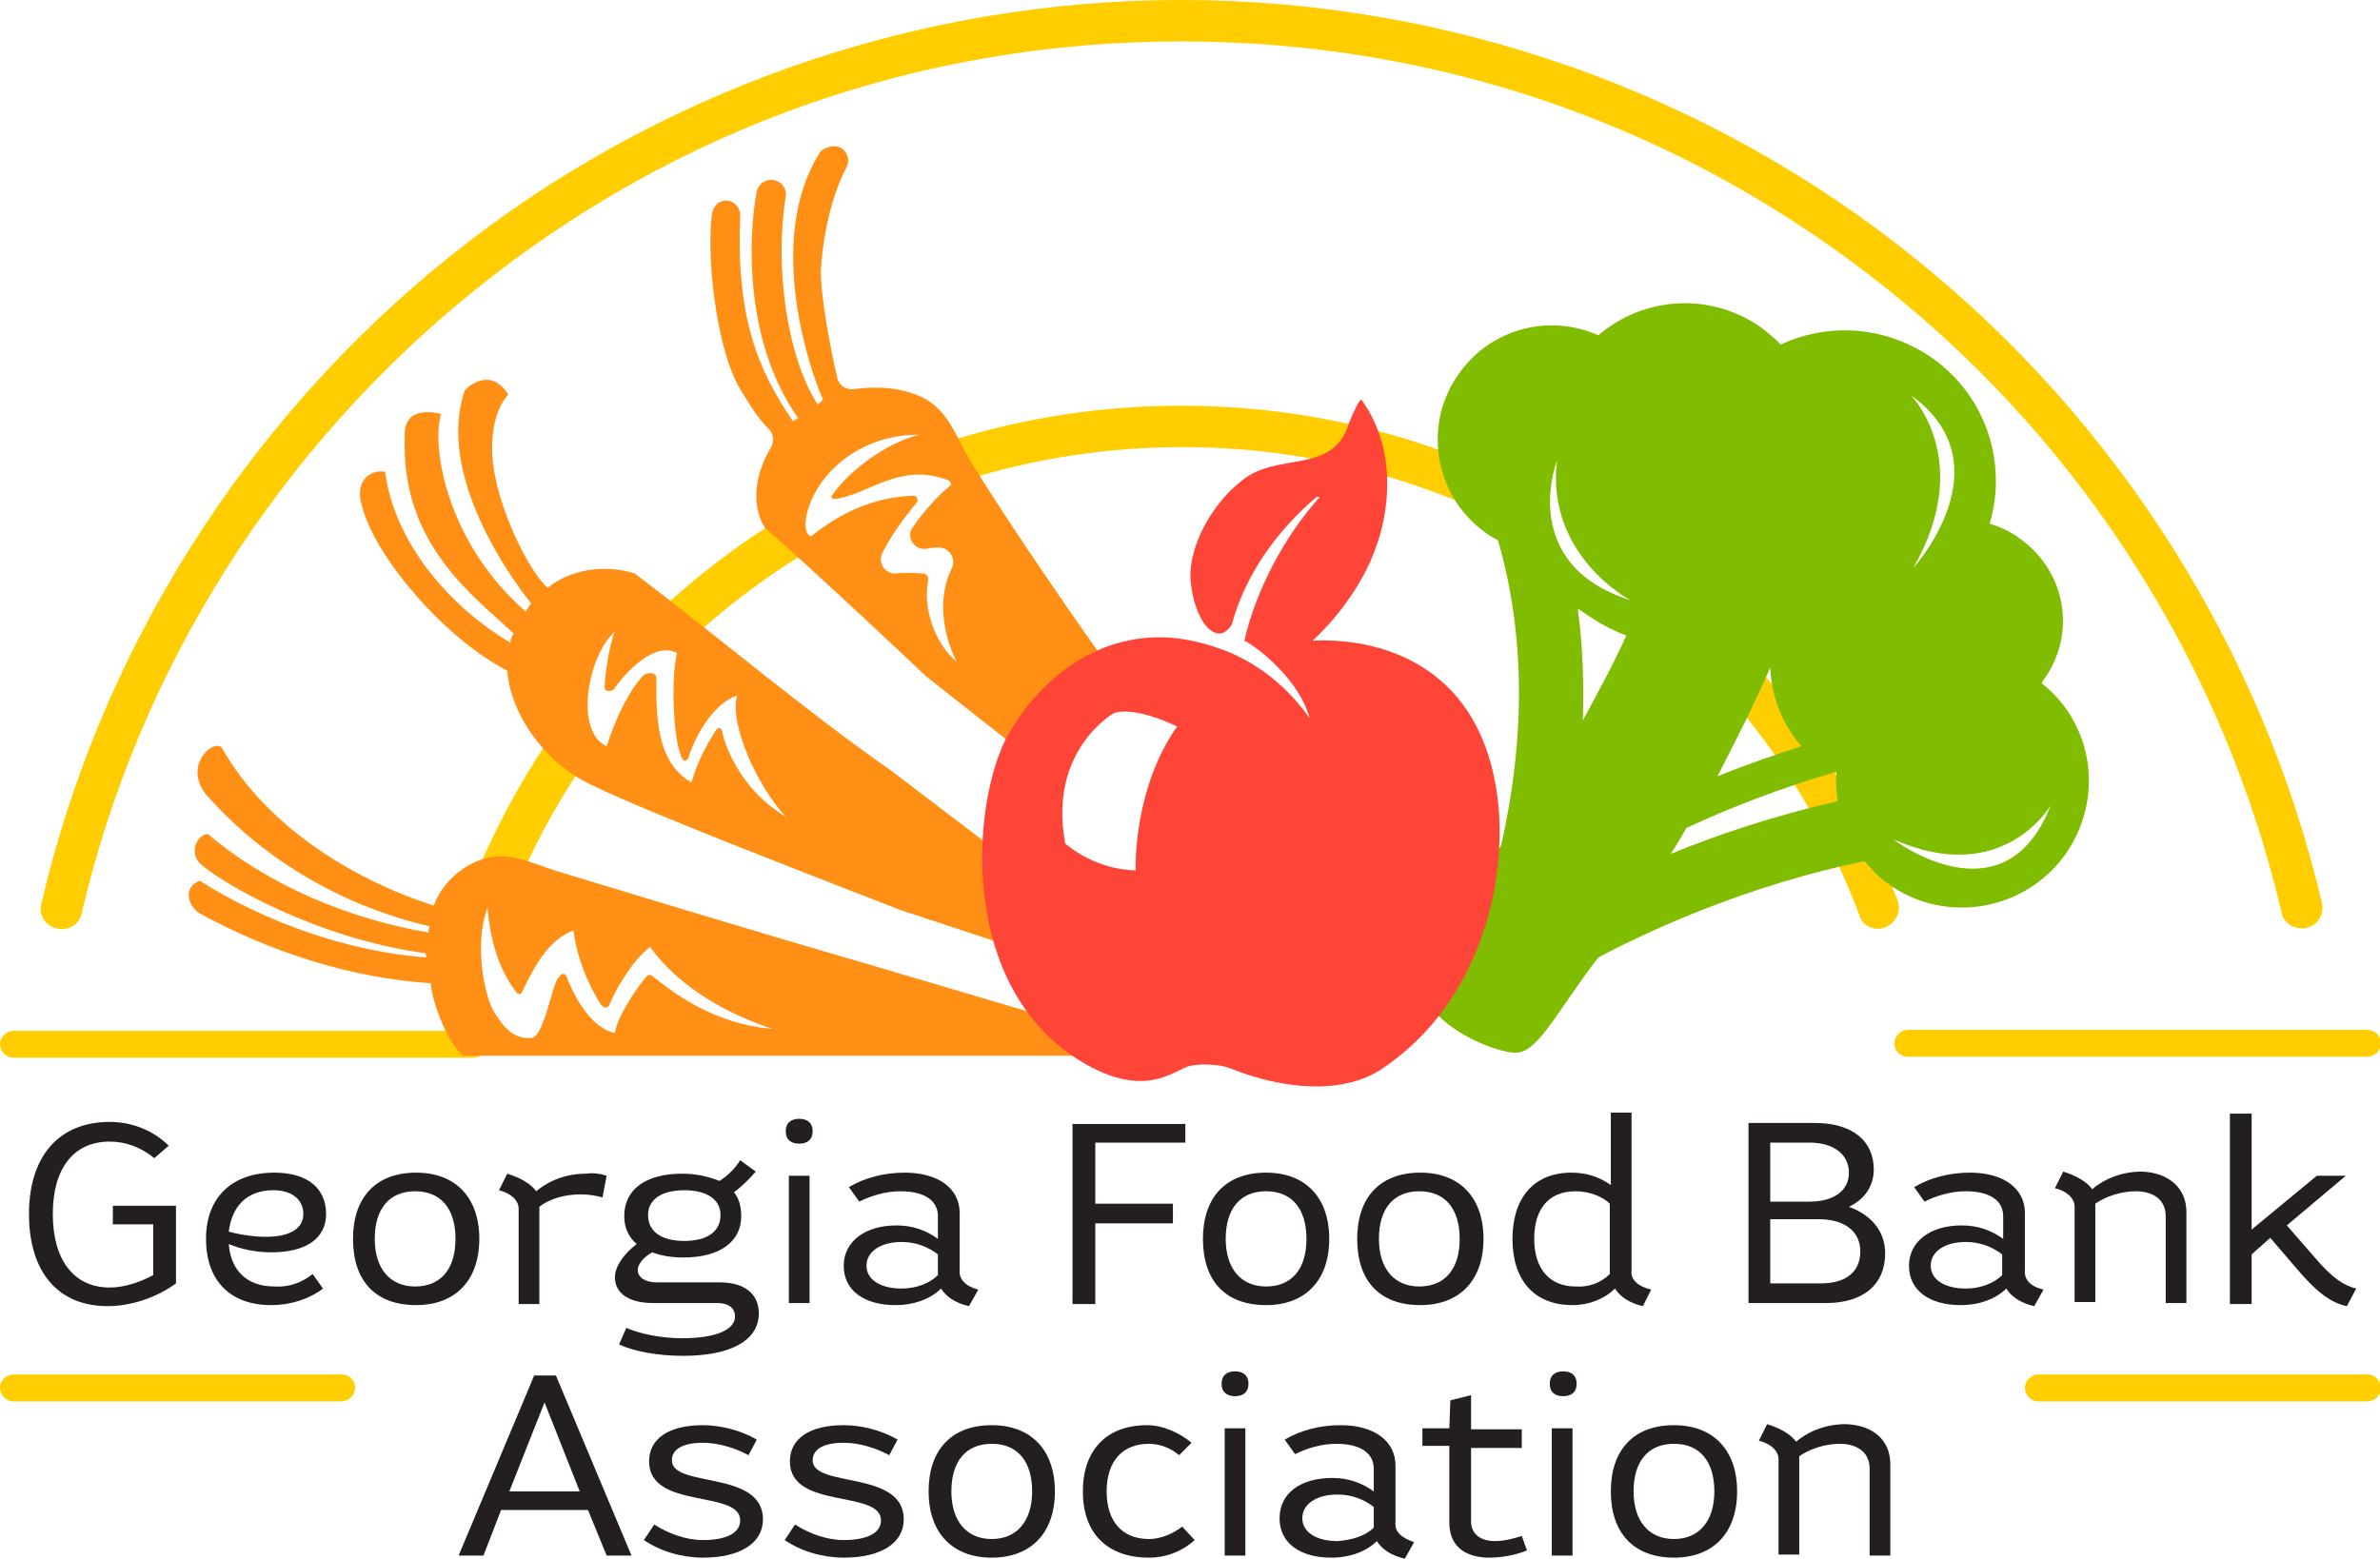 <?xml version="1.0" encoding="utf-8"?>
<!-- Generator: Adobe Illustrator 24.2.3, SVG Export Plug-In . SVG Version: 6.00 Build 0)  -->
<svg version="1.1" id="Layer_1" xmlns="http://www.w3.org/2000/svg" xmlns:xlink="http://www.w3.org/1999/xlink" x="0px" y="0px"
	 viewBox="0 0 229.9 150.6" style="enable-background:new 0 0 229.9 150.6;" xml:space="preserve">
<style type="text/css">
	.st0{fill:#231F20;}
	.st1{clip-path:url(#SVGID_2_);fill:#FFCD00;}
	.st2{clip-path:url(#SVGID_4_);fill:#FFCD00;}
	.st3{clip-path:url(#SVGID_6_);fill:#FFCD00;}
	.st4{clip-path:url(#SVGID_8_);fill:#FFCD00;}
	.st5{fill:#FFCD00;}
	.st6{fill:#FF9015;}
	.st7{fill:#80BC00;}
	.st8{fill:#FF4438;}
</style>
<g>
	<g>
		<path class="st0" d="M17,116.3v7.7c-1.9,1.4-4.4,2.2-6.6,2.2c-4.8,0-7.6-3.3-7.6-8.9c0-5.6,2.9-8.9,7.8-8.9c2.1,0,4.2,0.8,5.7,2.3
			l-1.4,1.2c-1.2-1-2.7-1.6-4.3-1.6c-3.5,0-5.5,2.6-5.5,7c0,4.4,2,7.1,5.5,7.1c1.4,0,2.9-0.5,4.2-1.2v-4.9h-3.9v-1.8H17z"/>
		<path class="st0" d="M30.2,123.1l1,1.4c-1.3,1-3.1,1.6-5,1.6c-4,0-6.3-2.4-6.3-6.4c0-4,2.5-6.4,6.6-6.4c3.2,0,5,1.5,5,4
			c0,2.4-2,3.7-5.3,3.7c-1.5,0-2.9-0.3-4.1-0.8c0.2,2.6,1.8,4.1,4.4,4.1C27.9,124.4,29.2,123.9,30.2,123.1z M22.1,119
			c1.1,0.3,2.4,0.5,3.6,0.5c2.3,0,3.6-0.8,3.6-2.2c0-1.4-1.1-2.3-2.9-2.3C23.9,115,22.4,116.5,22.1,119z"/>
		<path class="st0" d="M34.1,119.7c0-4,2.2-6.4,6.1-6.4c3.8,0,6.1,2.4,6.1,6.4c0,4-2.3,6.4-6.1,6.4
			C36.3,126.1,34.1,123.8,34.1,119.7z M44,119.7c0-2.9-1.4-4.6-3.9-4.6s-3.9,1.7-3.9,4.6c0,2.9,1.5,4.6,3.9,4.6S44,122.7,44,119.7z"
			/>
		<path class="st0" d="M58.6,113.6l-0.4,2.1c-0.7-0.2-1.4-0.3-2.1-0.3c-1.5,0-3,0.4-4,1.2v9.4h-2v-9.2c0-0.8-0.7-1.5-1.9-1.8
			l0.8-1.6c1.3,0.4,2.3,1,2.8,1.7c1.3-1.1,3-1.7,4.8-1.7C57.3,113.3,58,113.4,58.6,113.6z"/>
		<path class="st0" d="M73.3,126.9c0,2.6-2.7,4.1-7.3,4.1c-2.4,0-4.7-0.4-6.2-1.1l0.7-1.6c1.4,0.6,3.4,1,5.4,1
			c3.2,0,5.1-0.8,5.1-2.1c0-0.8-0.6-1.3-1.7-1.3h-6.2c-2.3,0-3.7-0.9-3.7-2.5c0-1,0.8-2.2,2.1-3.2c-0.8-0.7-1.2-1.6-1.2-2.7
			c0-2.6,2.1-4.1,5.6-4.1c1.4,0,2.6,0.3,3.6,0.7c0.8-0.5,1.5-1.2,2-2l1.5,1.1c-0.6,0.7-1.3,1.4-2.1,2c0.5,0.6,0.7,1.4,0.7,2.3
			c0,2.5-2.1,4-5.6,4c-1.2,0-2.2-0.2-3-0.5c-0.9,0.5-1.4,1.2-1.4,1.7c0,0.7,0.7,1.2,1.8,1.2h6.1C71.9,123.9,73.3,125,73.3,126.9z
			 M62.6,117.4c0,1.6,1.3,2.5,3.5,2.5c2.2,0,3.5-0.9,3.5-2.5c0-1.5-1.3-2.4-3.5-2.4C63.9,115,62.6,115.9,62.6,117.4z"/>
		<path class="st0" d="M75.9,109.3c0-0.8,0.5-1.2,1.3-1.2s1.3,0.4,1.3,1.2s-0.5,1.2-1.3,1.2S75.9,110.1,75.9,109.3z M76.2,113.6h2
			v12.3h-2V113.6z"/>
		<path class="st0" d="M94.5,124.6l-0.9,1.6c-1.3-0.3-2.2-0.9-2.7-1.7c-1,1-2.6,1.6-4.4,1.6c-3,0-5-1.4-5-3.8c0-2.3,2-3.9,5.1-3.9
			c1.6,0,2.9,0.5,4,1.3v-2.2c0-1.5-1.3-2.4-3.6-2.4c-1.4,0-2.8,0.4-4,1l-1-1.4c1.5-0.9,3.4-1.4,5.4-1.4c3.2,0,5.3,1.5,5.3,3.9v5.5
			C92.6,123.6,93.3,124.3,94.5,124.6z M90.6,123.2v-2c-0.9-0.7-2.1-1.2-3.5-1.2c-2,0-3.4,0.9-3.4,2.3c0,1.3,1.3,2.2,3.4,2.2
			C88.5,124.5,89.8,124,90.6,123.2z"/>
		<path class="st0" d="M105.8,110.4v5.9h7.5v1.9h-7.5v7.8h-2.2v-17.4h10.9v1.8H105.8z"/>
		<path class="st0" d="M116.2,119.7c0-4,2.2-6.4,6.1-6.4c3.8,0,6.1,2.4,6.1,6.4c0,4-2.3,6.4-6.1,6.4
			C118.4,126.1,116.2,123.8,116.2,119.7z M126.2,119.7c0-2.9-1.4-4.6-3.9-4.6s-3.9,1.7-3.9,4.6c0,2.9,1.5,4.6,3.9,4.6
			S126.2,122.7,126.2,119.7z"/>
		<path class="st0" d="M131.1,119.7c0-4,2.2-6.4,6.1-6.4c3.8,0,6.1,2.4,6.1,6.4c0,4-2.3,6.4-6.1,6.4
			C133.3,126.1,131.1,123.8,131.1,119.7z M141,119.7c0-2.9-1.4-4.6-3.9-4.6s-3.9,1.7-3.9,4.6c0,2.9,1.5,4.6,3.9,4.6
			S141,122.7,141,119.7z"/>
		<path class="st0" d="M159.5,124.6l-0.8,1.6c-1.3-0.3-2.2-0.9-2.7-1.7c-1,1-2.5,1.6-4.1,1.6c-3.7,0-5.8-2.4-5.8-6.4
			c0-4,2.1-6.4,5.7-6.4c1.4,0,2.7,0.4,3.8,1.2v-7h2v15.3C157.5,123.6,158.2,124.3,159.5,124.6z M155.5,123.1v-6.8
			c-0.7-0.7-2-1.2-3.3-1.2c-2.6,0-4,1.7-4,4.6c0,2.9,1.5,4.6,4,4.6C153.5,124.4,154.7,123.9,155.5,123.1z"/>
		<path class="st0" d="M182.1,121.1c0,3-2.1,4.8-5.7,4.8h-7.5v-17.4h6.4c3.6,0,5.7,1.7,5.7,4.5c0,1.6-0.9,2.9-2.4,3.6
			C180.8,117.4,182.1,119,182.1,121.1z M174.8,110.4H171v5.7h3.8c2.4,0,3.8-1.1,3.8-2.8S177.2,110.4,174.8,110.4z M179.7,120.9
			c0-1.9-1.5-3.1-4-3.1H171v6.2h4.9C178.3,124,179.7,122.9,179.7,120.9z"/>
		<path class="st0" d="M197.4,124.6l-0.9,1.6c-1.3-0.3-2.2-0.9-2.7-1.7c-1,1-2.6,1.6-4.4,1.6c-3,0-5-1.4-5-3.8c0-2.3,2-3.9,5.1-3.9
			c1.6,0,2.9,0.5,4,1.3v-2.2c0-1.5-1.3-2.4-3.6-2.4c-1.4,0-2.8,0.4-4,1l-1-1.4c1.5-0.9,3.4-1.4,5.4-1.4c3.2,0,5.3,1.5,5.3,3.9v5.5
			C195.5,123.6,196.1,124.3,197.4,124.6z M193.4,123.2v-2c-0.9-0.7-2.1-1.2-3.5-1.2c-2,0-3.4,0.9-3.4,2.3c0,1.3,1.3,2.2,3.4,2.2
			C191.3,124.5,192.6,124,193.4,123.2z"/>
		<path class="st0" d="M211.2,117.1v8.8h-2v-8.4c0-1.5-1.1-2.4-2.9-2.4c-1.4,0-2.9,0.5-3.9,1.2v9.5h-2v-9.2c0-0.8-0.7-1.5-1.9-1.8
			l0.8-1.6c1.3,0.4,2.3,1,2.8,1.7c1.3-1.1,3-1.7,4.8-1.7C209.5,113.3,211.2,114.8,211.2,117.1z"/>
		<path class="st0" d="M227.6,124.5l-0.9,1.7c-1.5-0.3-2.9-1.3-5-3.8l-2.4-2.8l-1.8,1.6v4.8h-2.1v-18.4h2.1v11.2l6.3-5.2h2.8
			l-5.7,4.8l2.7,3.1C225.3,123.5,226.4,124.2,227.6,124.5z"/>
		<path class="st0" d="M56.8,145.9h-8.4l-1.7,4.4h-2.4l7.3-17.4h2.1l7.3,17.4h-2.4L56.8,145.9z M56,144.1l-3.4-8.6l-3.4,8.6H56z"/>
		<path class="st0" d="M62.2,148.8l1-1.5c1.4,0.9,3.1,1.5,4.7,1.5c2.3,0,3.6-0.7,3.6-1.9c0-3-8.8-1-8.8-5.7c0-2.2,1.9-3.5,5.2-3.5
			c1.7,0,3.7,0.5,5.2,1.4l-0.8,1.5c-1.3-0.7-2.9-1.2-4.4-1.2c-1.9,0-3,0.6-3,1.7c0,2.7,8.8,0.9,8.8,5.7c0,2.3-2.2,3.7-5.8,3.7
			C65.9,150.5,63.8,149.9,62.2,148.8z"/>
		<path class="st0" d="M75.8,148.8l1-1.5c1.4,0.9,3.1,1.5,4.7,1.5c2.3,0,3.6-0.7,3.6-1.9c0-3-8.8-1-8.8-5.7c0-2.2,1.9-3.5,5.2-3.5
			c1.7,0,3.7,0.5,5.2,1.4l-0.8,1.5c-1.3-0.7-2.9-1.2-4.4-1.2c-1.9,0-3,0.6-3,1.7c0,2.7,8.8,0.9,8.8,5.7c0,2.3-2.2,3.7-5.8,3.7
			C79.5,150.5,77.4,149.9,75.8,148.8z"/>
		<path class="st0" d="M89.7,144.1c0-4,2.2-6.4,6.1-6.4c3.8,0,6.1,2.4,6.1,6.4s-2.3,6.4-6.1,6.4C92,150.5,89.7,148.1,89.7,144.1z
			 M99.7,144.1c0-2.9-1.4-4.6-3.9-4.6s-3.9,1.7-3.9,4.6c0,2.9,1.5,4.6,3.9,4.6S99.7,147,99.7,144.1z"/>
		<path class="st0" d="M104.6,144.1c0-4,2.3-6.4,6.2-6.4c1.5,0,3.1,0.7,4.3,1.7l-1.2,1.2c-0.8-0.7-1.9-1.1-2.9-1.1
			c-2.6,0-4.1,1.7-4.1,4.6c0,2.9,1.5,4.6,4.1,4.6c1.1,0,2.3-0.5,3.2-1.2l1.2,1.3c-1.2,1.1-2.8,1.7-4.4,1.7
			C106.9,150.5,104.6,148.1,104.6,144.1z"/>
		<path class="st0" d="M118,133.7c0-0.8,0.5-1.2,1.3-1.2c0.8,0,1.3,0.4,1.3,1.2c0,0.8-0.5,1.2-1.3,1.2
			C118.5,134.9,118,134.5,118,133.7z M118.3,138h2v12.3h-2V138z"/>
		<path class="st0" d="M136.6,149l-0.9,1.6c-1.3-0.3-2.2-0.9-2.7-1.7c-1,1-2.6,1.6-4.4,1.6c-3,0-5-1.4-5-3.8c0-2.4,2-3.9,5.1-3.9
			c1.6,0,2.9,0.5,4,1.3v-2.2c0-1.5-1.3-2.4-3.6-2.4c-1.4,0-2.8,0.4-4,1l-1-1.4c1.5-0.9,3.4-1.4,5.4-1.4c3.2,0,5.3,1.5,5.3,3.9v5.5
			C134.7,148,135.4,148.6,136.6,149z M132.7,147.6v-2c-0.9-0.7-2.1-1.2-3.5-1.2c-2,0-3.4,0.9-3.4,2.3c0,1.3,1.3,2.2,3.4,2.2
			C130.6,148.8,131.9,148.4,132.7,147.6z"/>
		<path class="st0" d="M147.5,149.8c-1.2,0.5-2.6,0.7-3.6,0.7c-2.5,0-3.9-1.2-3.9-3.4v-7.4h-2.6V138h2.6l0.1-2.7l2-0.5v3.3h4.9v1.8
			h-4.9v7.1c0,1.2,0.9,1.9,2.3,1.9c0.8,0,1.7-0.2,2.6-0.5L147.5,149.8z"/>
		<path class="st0" d="M149.7,133.7c0-0.8,0.5-1.2,1.3-1.2c0.8,0,1.3,0.4,1.3,1.2c0,0.8-0.5,1.2-1.3,1.2
			C150.2,134.9,149.7,134.5,149.7,133.7z M149.9,138h2v12.3h-2V138z"/>
		<path class="st0" d="M155.6,144.1c0-4,2.2-6.4,6.1-6.4c3.8,0,6.1,2.4,6.1,6.4s-2.3,6.4-6.1,6.4
			C157.8,150.5,155.6,148.1,155.6,144.1z M165.6,144.1c0-2.9-1.4-4.6-3.9-4.6s-3.9,1.7-3.9,4.6c0,2.9,1.5,4.6,3.9,4.6
			S165.6,147,165.6,144.1z"/>
		<path class="st0" d="M182.6,141.5v8.8h-2v-8.4c0-1.5-1.1-2.4-2.9-2.4c-1.4,0-2.9,0.5-3.9,1.2v9.5h-2v-9.2c0-0.8-0.7-1.5-1.9-1.8
			l0.8-1.6c1.3,0.4,2.3,1,2.8,1.7c1.3-1.1,3-1.7,4.8-1.7C180.9,137.7,182.6,139.1,182.6,141.5z"/>
	</g>
	<g>
		<g>
			<defs>
				<polygon id="SVGID_1_" points="51.9,68.5 58.7,74.5 53.8,87.2 43.4,86.6 				"/>
			</defs>
			<clipPath id="SVGID_2_">
				<use xlink:href="#SVGID_1_"  style="overflow:visible;"/>
			</clipPath>
			<path class="st1" d="M182.1,89.6c1-0.4,1.6-1.5,1.2-2.6c-5.3-13.9-14.5-25.8-26.7-34.4c-12.5-8.8-27.2-13.4-42.5-13.4
				c-15.3,0-30,4.6-42.5,13.4C59.4,61.2,50.2,73.1,45,87c-0.4,1,0.1,2.2,1.2,2.6c0.2,0.1,0.5,0.1,0.7,0.1c0.8,0,1.6-0.5,1.9-1.3
				c5-13.2,13.7-24.4,25.2-32.5c11.8-8.3,25.7-12.7,40.2-12.7c14.5,0,28.4,4.4,40.2,12.7c11.5,8.1,20.3,19.4,25.2,32.5
				C179.9,89.5,181.1,90,182.1,89.6z"/>
		</g>
		<g>
			<g>
				<g>
					<defs>
						<polygon id="SVGID_3_" points="70.8,46.9 56.6,59.8 64.2,60.2 72.8,67 79.8,54.6 						"/>
					</defs>
					<clipPath id="SVGID_4_">
						<use xlink:href="#SVGID_3_"  style="overflow:visible;"/>
					</clipPath>
					<path class="st2" d="M182.1,89.6c1-0.4,1.6-1.5,1.2-2.6c-5.3-13.9-14.5-25.8-26.7-34.4c-12.5-8.8-27.2-13.4-42.5-13.4
						c-15.3,0-30,4.6-42.5,13.4C59.4,61.2,50.2,73.1,45,87c-0.4,1,0.1,2.2,1.2,2.6c0.2,0.1,0.5,0.1,0.7,0.1c0.8,0,1.6-0.5,1.9-1.3
						c5-13.2,13.7-24.4,25.2-32.5c11.8-8.3,25.7-12.7,40.2-12.7c14.5,0,28.4,4.4,40.2,12.7c11.5,8.1,20.3,19.4,25.2,32.5
						C179.9,89.5,181.1,90,182.1,89.6z"/>
				</g>
				<g>
					<defs>
						<polygon id="SVGID_5_" points="87.7,34.9 94.7,48.4 149.3,54.1 147.3,38.9 100,33.3 						"/>
					</defs>
					<clipPath id="SVGID_6_">
						<use xlink:href="#SVGID_5_"  style="overflow:visible;"/>
					</clipPath>
					<path class="st3" d="M182.1,89.6c1-0.4,1.6-1.5,1.2-2.6c-5.3-13.9-14.5-25.8-26.7-34.4c-12.5-8.8-27.2-13.4-42.5-13.4
						c-15.3,0-30,4.6-42.5,13.4C59.4,61.2,50.2,73.1,45,87c-0.4,1,0.1,2.2,1.2,2.6c0.2,0.1,0.5,0.1,0.7,0.1c0.8,0,1.6-0.5,1.9-1.3
						c5-13.2,13.7-24.4,25.2-32.5c11.8-8.3,25.7-12.7,40.2-12.7c14.5,0,28.4,4.4,40.2,12.7c11.5,8.1,20.3,19.4,25.2,32.5
						C179.9,89.5,181.1,90,182.1,89.6z"/>
				</g>
				<g>
					<defs>
						<polygon id="SVGID_7_" points="166.5,53.6 161.7,66.6 172.5,93.1 189,93.1 181.5,75.4 						"/>
					</defs>
					<clipPath id="SVGID_8_">
						<use xlink:href="#SVGID_7_"  style="overflow:visible;"/>
					</clipPath>
					<path class="st4" d="M182.1,89.6c1-0.4,1.6-1.5,1.2-2.6c-5.3-13.9-14.5-25.8-26.7-34.4c-12.5-8.8-27.2-13.4-42.5-13.4
						c-15.3,0-30,4.6-42.5,13.4C59.4,61.2,50.2,73.1,45,87c-0.4,1,0.1,2.2,1.2,2.6c0.2,0.1,0.5,0.1,0.7,0.1c0.8,0,1.6-0.5,1.9-1.3
						c5-13.2,13.7-24.4,25.2-32.5c11.8-8.3,25.7-12.7,40.2-12.7c14.5,0,28.4,4.4,40.2,12.7c11.5,8.1,20.3,19.4,25.2,32.5
						C179.9,89.5,181.1,90,182.1,89.6z"/>
				</g>
			</g>
			<path class="st5" d="M224.3,87.3c-5.7-24.4-19.7-46.6-39.4-62.4C164.9,8.8,139.8,0,114.1,0S63.3,8.8,43.3,24.9
				C23.7,40.7,9.7,62.8,4,87.3c-0.3,1.1,0.4,2.2,1.5,2.4c1.1,0.3,2.2-0.4,2.4-1.5c5.5-23.6,19-44.9,38-60.2C65.4,12.3,89,4,114.1,4
				c25.1,0,48.7,8.3,68.3,24c19,15.2,32.5,36.6,38,60.2c0.2,0.9,1,1.5,2,1.5c0.2,0,0.3,0,0.5-0.1C223.9,89.4,224.5,88.3,224.3,87.3z
				"/>
			<g>
				<g>
					<path class="st5" d="M184.3,102.1h44.4c0.7,0,1.3-0.6,1.3-1.3c0-0.7-0.6-1.3-1.3-1.3h-44.4c-0.7,0-1.3,0.6-1.3,1.3
						C183,101.6,183.6,102.1,184.3,102.1z"/>
					<path class="st5" d="M228.7,132.8h-31.8c-0.7,0-1.3,0.6-1.3,1.3c0,0.7,0.6,1.3,1.3,1.3h31.8c0.7,0,1.3-0.6,1.3-1.3
						C229.9,133.3,229.4,132.8,228.7,132.8z"/>
					<path class="st5" d="M45.7,99.6H1.3c-0.7,0-1.3,0.6-1.3,1.3c0,0.7,0.6,1.3,1.3,1.3h44.4c0.7,0,1.3-0.6,1.3-1.3
						C46.9,100.2,46.4,99.6,45.7,99.6z"/>
					<path class="st5" d="M33,132.8H1.3c-0.7,0-1.3,0.6-1.3,1.3c0,0.7,0.6,1.3,1.3,1.3H33c0.7,0,1.3-0.6,1.3-1.3
						C34.3,133.3,33.7,132.8,33,132.8z"/>
				</g>
			</g>
		</g>
	</g>
	<path class="st5" d="M123.4,137.2"/>
	<g>
		<path class="st6" d="M84,93.2c-10.1-2.9-27.8-8.3-30.1-9c-2.3-0.7-4.5-1.9-6.9-1.3c-2.4,0.6-4.4,2.6-5.1,4.6
			c-7.2-2.3-16-7.3-20.5-15.3c-1-0.8-3.9,2.1-1.2,4.9c5.7,6.3,13.2,10.5,21.3,12.4c-0.1,0.2-0.1,0.5-0.1,0.6
			c-7.6-1.3-15.4-4.5-21.3-9.5c-0.9-0.1-2,1.7-0.7,2.9c2,1.8,11.2,7.2,21.7,8.6l0.1,0.4C33.7,92,25.4,89,19.3,85.1
			c-1.6,0.6-1.2,2.3-0.1,3.1c6.7,3.7,14.6,6.3,22.4,6.8c0.1,1.4,1.3,5.3,3.1,7h69L84,93.2z M63.4,94.6c-0.6-0.5-0.7-0.5-1-0.2
			c-0.7,0.8-2.8,3.8-3,5.4c-2.2-0.4-3.8-3.3-4.5-5c-0.2-0.6-0.4-1.1-1-0.3c-0.6,0.8-1.4,5.8-2.6,5.8c-1.7,0.1-2.6-1-3.5-2.4
			c-0.9-1.3-2.1-6.5-0.7-10.2c0.3,3.8,1.4,6.4,2.8,8.2c0.2,0.2,0.4,0.2,0.5,0c1.3-2.7,2.6-5.1,5-6c0.3,2.5,1.3,5,2.6,7.1
			c0.2,0.3,0.7,0.6,0.9,0c0.3-0.8,2-4.1,3.9-5.5c2.8,3.9,7.5,6.5,11.8,7.9C70.3,99.1,66.5,97.1,63.4,94.6z"/>
		<path class="st6" d="M86,74.4c-8.3-5.8-16.4-12.7-24.7-19c-2.9-0.9-6.2-0.4-8.4,1.4c-1.8-1.6-4.8-7.6-5.3-12.2
			c-0.2-2,0-4.8,1.5-6.5c-1.9-2.9-4.2-0.4-4.2-0.4c-2.8,8.1,4.4,18.1,6.4,20.6c-0.1,0.2-0.4,0.5-0.5,0.8c-7.4-6.4-9.2-15.6-8.2-19.1
			c0,0-3.7-1.1-3.5,2.2c-0.4,10.4,6.7,15.4,10.5,19c-0.1,0.3-0.3,0.5-0.3,0.9c-5.4-3.2-11.1-9.2-12.1-16.5c-1.2-0.3-3.1,0.7-2.2,3.4
			c1.2,4.7,7.8,12.6,14,15.8c0.3,4.1,3.4,8.4,7.1,10.5c4,2.3,24.7,10.2,30.8,12.6l29.7,9.8L86,74.4z M69.9,71.3
			c-0.1-0.5-0.2-1.3-0.7-0.8c-1.1,1.7-1.9,3.3-2.4,5.1c-3.5-2-3.4-6.6-3.4-10.1c0-0.6-1-0.6-1.4-0.1c-1.6,1.9-2.6,4.3-3.4,6.7
			c-3.1-1.4-1.9-8.6,0.8-11.1c-0.7,1.7-1,4.9-1,5.4s0.7,0.4,0.9,0.2c1-1.5,3.9-4.7,6.1-3.5c-0.6,2.3-0.4,8.5,0.5,10.2
			c0.2,0.3,0.4,0.3,0.6-0.1c0.8-2.5,2.6-5.3,4.7-6c-0.8,2.8,2.1,9,4.7,11.7C73,77.2,70.9,74.4,69.9,71.3z"/>
		<path class="st6" d="M106.6,63.7c-3.7-5.2-9.8-14.1-13-19.4c-1.2-2-2-4.7-4.5-5.9c-2.1-1-4.5-1.1-6.6-0.8c-0.7,0.1-1.4-0.3-1.6-1
			c-0.7-2.9-1.7-8.4-1.6-10.6c0.1-2,0.7-6.5,2.5-9.9c0.5-1.1-0.5-2.3-1.7-1.9c-0.1,0-0.2,0.1-0.3,0.1c-0.3,0.1-0.6,0.3-0.7,0.6
			c-5.2,8.4-0.8,21.1,0.4,23.7c-0.2,0.2-0.3,0.3-0.5,0.5C76,34.5,74.8,25.7,75.9,19c0.2-1.3-1.3-2.1-2.3-1.3c0,0-0.1,0.1-0.1,0.1
			c-0.2,0.2-0.4,0.5-0.4,0.7c-0.8,4.2-1.3,14.4,4,21.9c-0.2,0.1-0.4,0.2-0.5,0.3c-3.5-5.1-5.5-10.2-5.1-19.9c0-1.1-1.2-1.8-2.1-1.2
			c0,0,0,0,0,0c-0.3,0.2-0.5,0.6-0.6,0.9c-0.6,3.8,0.3,13.1,2.7,17.1c0.8,1.3,1.6,2.7,2.8,3.9c0.4,0.4,0.5,1.1,0.2,1.7
			c-1.3,2.1-2,4.9-0.9,7.3c0.1,0.2,0.2,0.3,0.3,0.5c5.2,4.6,10.2,9.3,15.4,14.2c0,0,0.1,0.1,0.1,0.1c0.5,0.4,9,7.1,11.2,8.8
			c0.5,0.4,0,0.2,0.5-0.2l4-5.6c0.3-0.3,1.6-1.1,2-1C107.4,67.4,109.2,67.4,106.6,63.7z M92.4,63.9c-1.8-1.4-3.2-4.6-2.8-7.5
			c0.2-0.8-0.1-1-0.6-1c-0.3,0-1.3-0.1-2.4,0c-1.1,0.1-1.8-1-1.4-1.9c1.1-2.3,3.1-4.6,3.4-5c0.1-0.2,0-0.5-0.3-0.6
			c-3.7,0.1-6.9,1.5-9.8,3.8c-0.4,0.4-0.7-0.5-0.7-1c0.1-3.4,4-8.7,11-8.7c-3.1,0.8-6.5,3.2-8.4,5.8c-0.2,0.3,0,0.4,0.3,0.4
			c3.2-0.4,6.2-3.6,10.9-1.8c0.2,0.1,0.4,0.5,0.1,0.6c-0.9,0.7-2.4,2.3-3.5,3.9c-0.8,1,0.2,2.4,1.4,2.1c0.4-0.1,0.8-0.1,1.2-0.1
			c1,0.1,1.6,1.2,1.1,2.1C90.6,57.6,91,61.2,92.4,63.9z"/>
	</g>
	<path class="st7" d="M197.2,66c0.1-0.1,0.1-0.2,0.2-0.3c3.2-4.4,2.2-10.4-2.2-13.6c-0.9-0.7-2-1.2-3-1.5c1.7-5.8-0.3-12.2-5.4-15.9
		c-4.5-3.2-10.1-3.6-14.8-1.4c-0.5-0.6-1.2-1.1-1.8-1.6c-4.9-3.5-11.4-3.1-15.8,0.7c-4.7-2.1-10.3-0.7-13.4,3.6
		c-3.6,4.9-2.5,11.8,2.4,15.4c0.4,0.3,0.9,0.6,1.3,0.8c2.7,9.3,2.6,19.4,0.3,29.5c-2.4,3.3-2.5,3.5-6.1,7.8
		c-6.6,7.8,5.6,12.5,7.7,12.2c2.1-0.2,4-4.3,7.8-9.2c5.3-2.8,14.6-7,25.7-9.3c0.7,0.8,1.4,1.6,2.3,2.2c5.4,3.9,13,2.7,17-2.7
		C203.3,77.3,202.3,70,197.2,66z M171,64.5c0.1,2.7,1.1,5.4,3,7.6c-2.8,0.9-5.6,1.9-8.1,2.9C167.6,71.7,169.4,68.2,171,64.5z
		 M152.9,69.6c0.1-3.6,0-7.3-0.5-10.8c0.2,0.1,0.4,0.3,0.6,0.4c1.3,0.9,2.7,1.7,4.1,2.2C155.8,64.3,154.3,67,152.9,69.6z
		 M150.4,44.5c-1.1,9.2,7.1,13.5,7.1,13.5C146.5,54.5,150.4,44.5,150.4,44.5z M161.4,82.5c0.5-0.8,1-1.6,1.5-2.5
		c4.3-2,9.2-3.9,14.4-5.4c0.1,0,0.1,0.1,0.1,0.1c-0.1,0.9,0,1.8,0.1,2.7C171.5,78.8,166,80.6,161.4,82.5z M184.8,54.9
		c6-10.4-0.2-16.7-0.2-16.7C193.9,44.9,184.8,54.9,184.8,54.9z M182.9,81.1c10.6,4.7,15.2-3.3,15.2-3.3
		C193.6,89.3,182.9,81.1,182.9,81.1z"/>
	<path class="st8" d="M144.5,76c-2-11.8-11.2-14.4-17.7-14.1c2.6-2.4,5-5.8,6.1-9c1.2-3.2,2.2-9.3-1.4-14.3c-0.3,0.1-1,1.8-1.2,2.3
		c-1.5,5-6.8,2.7-10.3,5.5c-2.6,2-4.8,5.6-5,8.8c-0.1,2,0.8,5.3,2.3,5.9c0.5,0.2,0.8,0.1,1.1-0.1c0.3-0.2,0.5-0.5,0.6-0.7
		c1.3-4.8,4.4-9.1,8.2-12.3l0.3,0c-3.5,3.9-6.2,9.1-7.3,13.9c1.3,0.6,5.4,3.9,6.3,7.5c-2-2.9-4.9-5.3-8.3-6.6
		c-1.4-0.5-2.8-0.9-4.3-1.1c-7-0.9-12.8,3.2-16.1,8.6c-3.8,5.6-5.9,24.7,6.7,32.3c5.7,3.4,8.4,1.2,10.1,0.5c0.6-0.3,2.8-0.4,4.2,0.1
		c3.6,1.5,10,3,14.5,0.2C143.4,96.8,145.9,84.1,144.5,76z M109.7,84.1c-4.1-0.1-6.8-2.6-6.8-2.6c-1.7-9,4.7-12.6,4.7-12.6
		c2.2-0.7,6.1,1.3,6.1,1.3C109.4,76.3,109.7,84.1,109.7,84.1z"/>
</g>
</svg>
